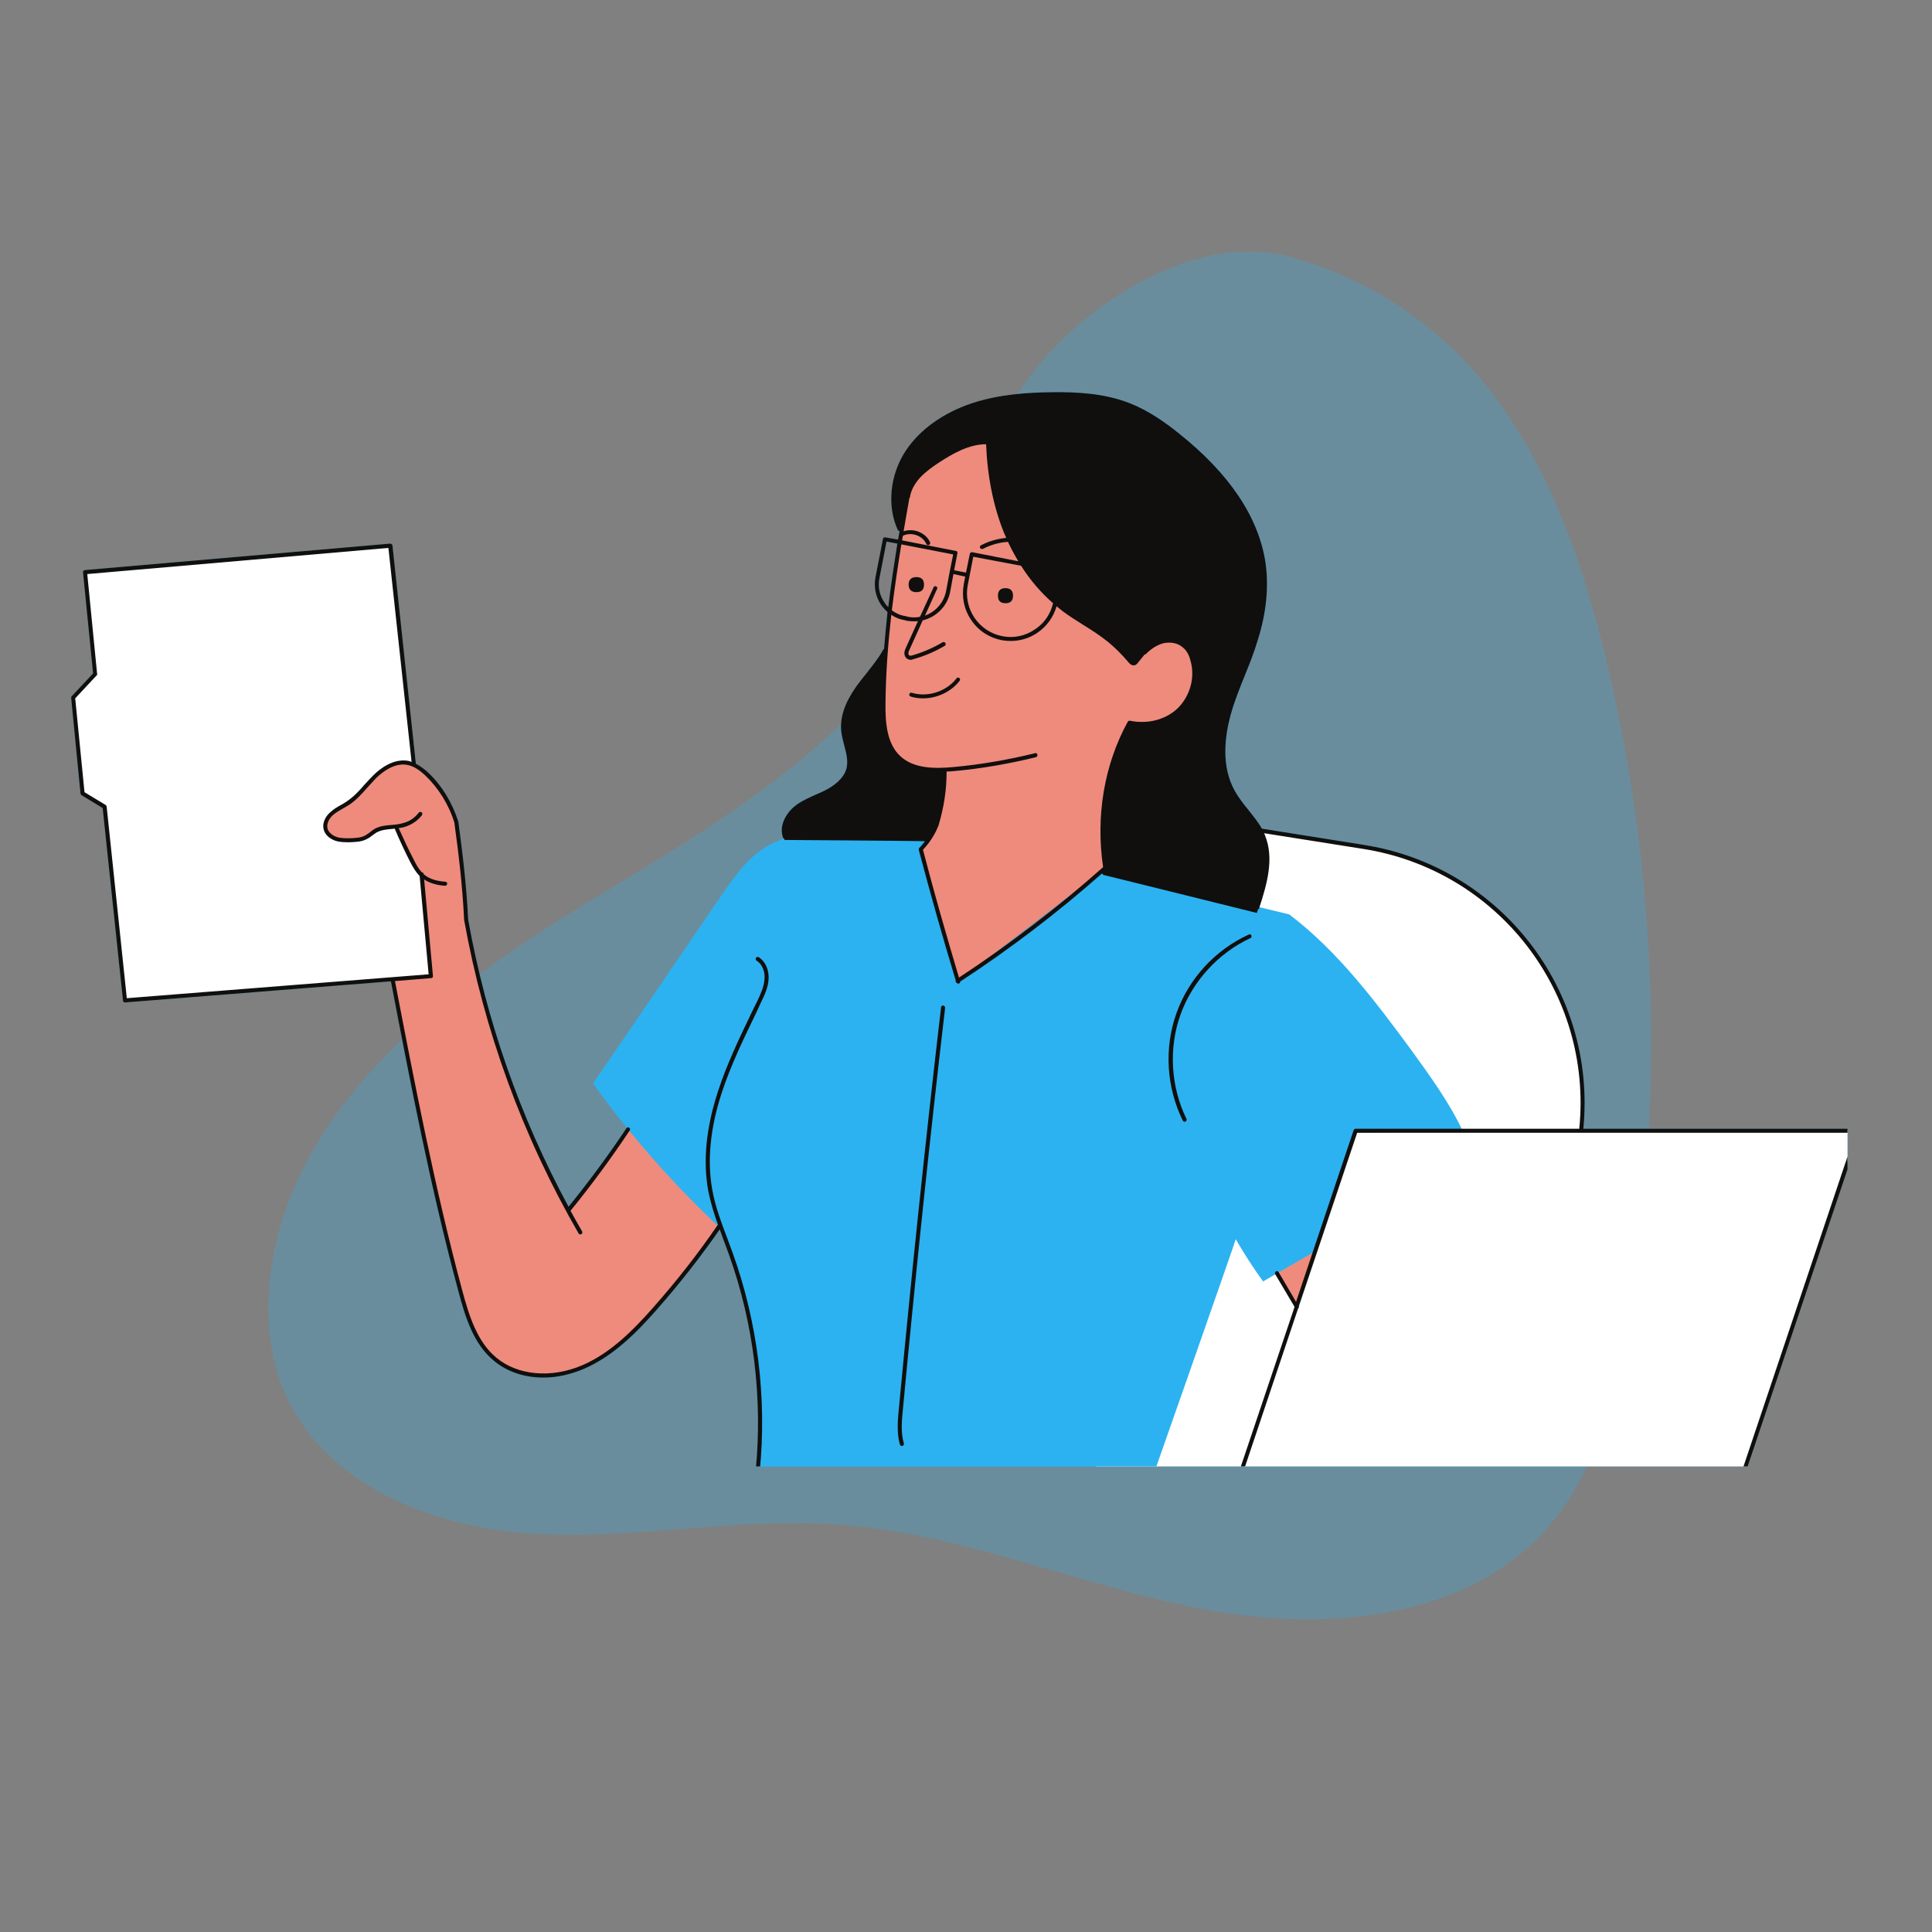 <svg xmlns="http://www.w3.org/2000/svg" xmlns:xlink="http://www.w3.org/1999/xlink" width="40" zoomAndPan="magnify" viewBox="0 0 30 30" height="40" preserveAspectRatio="xMidYMid meet" version="1.0"><rect x="0" y="0" width="30" height="30" fill="#808080" stroke="none"/><defs><filter x="0%" y="0%" width="100%" height="100%" id="e31c4a9bc3"><feColorMatrix values="0 0 0 0 1 0 0 0 0 1 0 0 0 0 1 0 0 0 1 0" color-interpolation-filters="sRGB"/></filter><mask id="4488805314"><g filter="url(#e31c4a9bc3)"><rect x="-3" width="36" fill="#000000" y="-3" height="36" fill-opacity="0.26"/></g></mask><clipPath id="824cb96891"><path d="M 1.027 0.715 L 22.801 0.715 L 22.801 22.316 L 1.027 22.316 Z M 1.027 0.715 " clip-rule="nonzero"/></clipPath><clipPath id="356942607f"><rect x="0" width="24" y="0" height="23"/></clipPath><clipPath id="f8598d2d84"><path d="M 1.105 6.074 L 28.688 6.074 L 28.688 22.77 L 1.105 22.77 Z M 1.105 6.074 " clip-rule="nonzero"/></clipPath><clipPath id="6d9d9f869d"><path d="M 1.105 8 L 28.688 8 L 28.688 22.77 L 1.105 22.77 Z M 1.105 8 " clip-rule="nonzero"/></clipPath><clipPath id="882e5a290e"><path d="M 13 6.074 L 19 6.074 L 19 16 L 13 16 Z M 13 6.074 " clip-rule="nonzero"/></clipPath><clipPath id="70eac0c670"><path d="M 9 12 L 23 12 L 23 22.77 L 9 22.77 Z M 9 12 " clip-rule="nonzero"/></clipPath><clipPath id="8b9006cdae"><path d="M 1.105 8 L 12 8 L 12 22.77 L 1.105 22.77 Z M 1.105 8 " clip-rule="nonzero"/></clipPath><clipPath id="de585d7b43"><path d="M 12 6.074 L 28.688 6.074 L 28.688 22.77 L 12 22.77 Z M 12 6.074 " clip-rule="nonzero"/></clipPath><clipPath id="4f25cad73d"><path d="M 13 15 L 15 15 L 15 22.77 L 13 22.77 Z M 13 15 " clip-rule="nonzero"/></clipPath></defs><g mask="url(#4488805314)"><g transform="matrix(1, 0, 0, 1, 3, 3)"><g clip-path="url(#356942607f)"><g clip-path="url(#824cb96891)"><path fill="#2cb2f1" d="M 12.5 3.648 C 12.129 4.422 11.965 5.285 11.621 6.07 C 10.578 8.445 8.113 9.785 5.91 11.145 C 3.707 12.5 1.414 14.363 1.184 16.941 C 1.133 17.5 1.191 18.07 1.402 18.582 C 2.004 20.039 3.711 20.727 5.281 20.816 C 6.852 20.91 8.43 20.562 10 20.672 C 11.945 20.809 13.773 21.625 15.691 21.988 C 17.609 22.355 19.852 22.145 21.098 20.645 C 21.77 19.828 22.043 18.762 22.23 17.723 C 22.859 14.27 22.762 10.691 21.949 7.277 C 21.605 5.84 21.121 4.402 20.246 3.207 C 19.445 2.113 18.359 1.367 17.062 0.996 C 15.93 0.672 14.699 1.262 13.824 1.977 C 13.27 2.434 12.812 3 12.5 3.648 Z M 12.5 3.648 " fill-opacity="1" fill-rule="nonzero"/></g></g></g></g><g clip-path="url(#f8598d2d84)"><path fill="#2cb2f1" d="M 28.883 17.539 C 28.875 17.531 28.867 17.527 28.855 17.527 L 24.586 17.527 C 24.797 15.383 23.297 13.445 21.164 13.117 L 19.594 12.867 C 19.535 12.762 19.457 12.668 19.383 12.574 C 19.309 12.484 19.234 12.387 19.176 12.285 C 18.957 11.898 19.02 11.43 19.109 11.102 C 19.168 10.887 19.254 10.676 19.336 10.473 C 19.406 10.301 19.477 10.121 19.531 9.938 C 19.664 9.516 19.703 9.117 19.652 8.746 C 19.547 8.035 19.094 7.355 18.297 6.723 C 18.102 6.566 17.836 6.375 17.535 6.258 C 17.141 6.105 16.715 6.086 16.344 6.09 C 15.988 6.094 15.527 6.117 15.09 6.262 C 14.648 6.41 14.285 6.668 14.066 6.996 C 13.816 7.375 13.77 7.859 13.941 8.23 C 13.949 8.238 13.957 8.246 13.969 8.246 C 13.961 8.293 13.953 8.336 13.945 8.379 L 13.746 8.344 C 13.73 8.34 13.711 8.352 13.711 8.367 L 13.594 8.965 C 13.566 9.117 13.598 9.266 13.68 9.391 C 13.711 9.434 13.746 9.473 13.781 9.504 C 13.762 9.695 13.742 9.887 13.727 10.078 C 13.719 10.082 13.715 10.086 13.711 10.094 C 13.641 10.223 13.543 10.34 13.453 10.457 C 13.398 10.523 13.344 10.594 13.293 10.664 C 13.117 10.914 13.043 11.137 13.062 11.348 C 13.07 11.426 13.09 11.5 13.109 11.574 C 13.141 11.695 13.172 11.812 13.145 11.93 C 13.102 12.094 12.941 12.207 12.812 12.273 C 12.762 12.297 12.715 12.32 12.664 12.34 C 12.555 12.391 12.441 12.438 12.344 12.516 C 12.207 12.625 12.09 12.824 12.16 13.008 C 12.164 13.016 12.168 13.023 12.176 13.023 C 12.176 13.023 12.176 13.023 12.176 13.027 C 12.082 13.055 11.988 13.098 11.902 13.148 C 11.602 13.328 11.395 13.629 11.195 13.918 C 10.535 14.887 9.875 15.852 9.211 16.824 C 9.379 17.059 9.555 17.285 9.734 17.512 C 9.73 17.512 9.727 17.516 9.727 17.52 C 9.445 17.941 9.145 18.348 8.824 18.738 C 8.074 17.34 7.551 15.844 7.27 14.281 C 7.242 13.723 7.18 13.223 7.117 12.758 C 7.023 12.465 6.859 12.199 6.648 11.996 C 6.602 11.953 6.535 11.898 6.457 11.859 C 6.457 11.859 6.457 11.855 6.457 11.855 L 6.094 8.469 C 6.09 8.453 6.074 8.441 6.059 8.441 L 1.316 8.852 C 1.309 8.855 1.301 8.859 1.297 8.863 C 1.289 8.871 1.289 8.879 1.289 8.887 L 1.445 10.457 L 1.113 10.812 C 1.105 10.82 1.105 10.828 1.105 10.836 L 1.25 12.324 C 1.254 12.332 1.258 12.34 1.266 12.348 L 1.594 12.547 L 1.91 15.539 C 1.91 15.555 1.926 15.566 1.941 15.566 L 6.07 15.238 C 6.375 16.828 6.691 18.473 7.121 20.062 C 7.227 20.461 7.355 20.871 7.668 21.129 C 7.871 21.301 8.145 21.391 8.438 21.391 C 8.645 21.391 8.859 21.344 9.07 21.254 C 9.52 21.059 9.879 20.699 10.195 20.34 C 10.543 19.945 10.875 19.523 11.176 19.09 C 11.195 19.148 11.219 19.203 11.238 19.262 C 11.266 19.336 11.293 19.41 11.32 19.484 C 11.703 20.551 11.844 21.711 11.734 22.84 C 11.734 22.859 11.746 22.875 11.766 22.875 C 11.77 22.875 11.773 22.875 11.777 22.875 C 11.773 22.895 11.773 22.91 11.77 22.93 L 16.973 22.926 C 16.973 22.93 16.969 22.93 16.969 22.93 L 17.148 22.926 L 17.902 22.926 C 17.902 22.926 17.906 22.922 17.906 22.918 L 20.762 22.875 L 27.082 22.875 C 27.094 22.875 27.105 22.867 27.109 22.855 L 28.887 17.566 C 28.891 17.559 28.887 17.547 28.883 17.539 Z M 16.645 13.883 C 16.242 14.219 15.824 14.535 15.395 14.836 C 15.766 14.555 16.27 14.168 16.645 13.883 Z M 13.734 9.355 C 13.656 9.246 13.629 9.109 13.656 8.977 L 13.766 8.41 L 13.934 8.441 C 13.883 8.766 13.832 9.094 13.793 9.426 C 13.77 9.406 13.75 9.383 13.734 9.355 Z M 13.734 9.355 " fill-opacity="1" fill-rule="nonzero"/></g><g clip-path="url(#6d9d9f869d)"><path fill="#ffffff" d="M 6.551 13.609 C 6.566 13.609 6.68 15.145 6.68 15.145 L 1.941 15.527 L 1.613 12.539 L 1.285 12.316 L 1.117 10.84 L 1.469 10.465 L 1.312 8.887 L 6.039 8.473 L 6.43 11.867 C 6.246 11.812 6.094 11.852 5.973 11.93 C 5.793 12.047 5.684 12.246 5.512 12.379 C 5.371 12.488 5.188 12.551 5.09 12.699 C 5.062 12.734 5.047 12.777 5.047 12.82 C 5.051 12.895 5.109 12.953 5.168 13.004 C 5.266 13.055 5.391 13.059 5.508 13.047 C 5.566 13.039 5.625 13.031 5.68 13.004 C 5.715 12.984 5.75 12.957 5.785 12.934 C 5.898 12.859 6.043 12.828 6.18 12.848 C 6.262 13.113 6.391 13.375 6.551 13.609 Z M 28.852 17.547 L 23.352 17.559 C 23.352 17.555 23.352 17.551 23.352 17.551 C 23.887 17.543 24.535 17.535 24.543 17.535 C 24.648 16.531 24.359 15.496 23.754 14.688 C 23.145 13.883 22.227 13.32 21.223 13.129 C 20.699 13.109 20.191 12.957 19.578 12.879 C 19.645 12.973 19.68 13.09 19.684 13.203 C 19.684 13.277 19.668 13.352 19.652 13.426 C 19.609 13.66 19.562 13.898 19.52 14.133 C 19.367 14.613 16.969 22.93 16.969 22.93 L 22.988 22.844 C 22.988 22.836 22.992 22.828 22.992 22.82 L 27.07 22.832 Z M 28.852 17.547 " fill-opacity="1" fill-rule="nonzero"/></g><g clip-path="url(#882e5a290e)"><path fill="#ef8b7c" d="M 18.176 9.934 C 18.059 9.922 17.941 9.973 17.848 10.047 C 17.754 10.121 17.684 10.219 17.605 10.316 C 17.438 10.129 17.258 9.953 17.055 9.805 C 16.816 9.633 16.551 9.496 16.324 9.309 C 15.977 9.023 15.734 8.621 15.586 8.199 C 15.438 7.773 15.379 7.324 15.316 6.883 C 15.223 6.832 15.109 6.871 15.012 6.914 C 14.84 6.988 14.672 7.078 14.512 7.184 C 14.344 7.293 14.172 7.438 14.125 7.633 L 13.992 8.262 C 13.992 8.262 13.809 9.758 13.789 9.77 C 13.734 10.277 13.719 10.793 13.754 11.305 C 13.762 11.438 13.777 11.582 13.875 11.688 C 13.961 11.797 14.086 11.879 14.219 11.922 C 14.355 11.965 14.5 11.973 14.684 11.965 C 14.664 12.184 14.648 12.402 14.594 12.617 C 14.539 12.832 14.449 13.039 14.301 13.199 L 14.879 15.23 C 14.879 15.23 17.156 13.496 17.164 13.477 C 17.051 12.715 17.191 11.918 17.547 11.223 C 17.805 11.273 18.09 11.207 18.289 11.035 C 18.488 10.859 18.59 10.578 18.535 10.316 C 18.5 10.137 18.363 9.957 18.176 9.934 Z M 18.176 9.934 " fill-opacity="1" fill-rule="nonzero"/></g><path fill="#ef8b7c" d="M 8.836 18.82 L 8.25 17.629 L 8 17.086 C 7.742 16.352 7.484 15.613 7.359 14.848 C 7.328 14.668 7.309 14.484 7.246 14.309 C 7.242 14.285 7.109 12.844 7.109 12.844 C 7.027 12.469 6.801 12.125 6.488 11.898 C 6.355 11.82 6.184 11.836 6.047 11.898 C 5.91 11.965 5.797 12.074 5.691 12.184 C 5.586 12.293 5.484 12.406 5.359 12.492 C 5.277 12.531 5.184 12.574 5.117 12.648 C 5.051 12.723 5.02 12.836 5.07 12.922 C 5.117 13.004 5.223 13.031 5.316 13.043 C 5.434 13.059 5.559 13.051 5.668 13 C 5.734 12.969 5.793 12.922 5.859 12.887 C 5.949 12.844 6.051 12.824 6.152 12.84 C 6.227 12.961 6.273 13.098 6.332 13.23 C 6.391 13.363 6.461 13.492 6.574 13.586 C 6.562 13.594 6.688 15.152 6.688 15.152 L 6.098 15.199 C 6.246 15.949 6.395 16.703 6.543 17.453 C 6.688 18.164 6.828 18.871 7.031 19.566 C 7.102 20.055 7.27 20.523 7.523 20.945 C 7.766 21.238 8.176 21.375 8.559 21.344 C 8.941 21.316 9.305 21.137 9.609 20.898 C 9.961 20.539 10.324 20.156 10.672 19.762 C 10.656 19.746 11.188 19.031 11.188 19.031 L 9.781 17.477 Z M 8.836 18.82 " fill-opacity="1" fill-rule="nonzero"/><path fill="#ef8b7c" d="M 19.812 19.738 L 20.125 20.273 L 20.461 19.352 Z M 19.812 19.738 " fill-opacity="1" fill-rule="nonzero"/><g clip-path="url(#70eac0c670)"><path fill="#2cb2f1" d="M 14.898 15.242 L 14.297 13.188 C 14.297 13.188 14.41 13.047 14.422 13.012 C 13.996 13.07 13.57 12.992 13.145 12.957 C 12.719 12.918 12.266 12.93 11.902 13.148 C 11.602 13.328 11.395 13.629 11.195 13.918 C 10.535 14.887 9.875 15.852 9.211 16.824 C 9.793 17.637 10.457 18.391 11.18 19.066 C 11.727 20.27 11.93 21.621 11.77 22.93 L 17.902 22.926 C 17.902 22.926 19.199 19.234 19.188 19.242 C 19.32 19.469 19.461 19.688 19.613 19.898 L 20.414 19.434 L 21.043 17.586 C 21.043 17.586 22.719 17.574 22.715 17.566 C 22.508 17.125 22.219 16.727 21.934 16.332 C 21.367 15.562 20.785 14.781 20.02 14.199 C 19.059 13.969 18.098 13.734 17.137 13.496 C 16.395 14.125 15.68 14.684 14.898 15.242 Z M 14.898 15.242 " fill-opacity="1" fill-rule="nonzero"/></g><g clip-path="url(#8b9006cdae)"><path fill="#100f0d" d="M 11.781 14.863 C 11.77 14.855 11.75 14.859 11.738 14.875 C 11.73 14.891 11.734 14.91 11.75 14.918 C 11.832 14.969 11.883 15.082 11.871 15.207 C 11.863 15.324 11.809 15.438 11.762 15.539 C 11.73 15.602 11.699 15.664 11.668 15.73 C 11.48 16.121 11.285 16.527 11.148 16.949 C 10.965 17.508 10.914 18.023 10.996 18.48 C 11.031 18.664 11.086 18.844 11.148 19.016 C 10.844 19.461 10.504 19.895 10.148 20.297 C 9.836 20.652 9.484 21.008 9.043 21.199 C 8.562 21.406 8.039 21.359 7.707 21.082 C 7.41 20.836 7.285 20.434 7.18 20.047 C 6.754 18.461 6.438 16.82 6.133 15.234 L 6.695 15.188 C 6.703 15.188 6.711 15.184 6.715 15.18 C 6.723 15.172 6.723 15.164 6.723 15.156 L 6.586 13.656 C 6.668 13.711 6.781 13.746 6.91 13.754 C 6.91 13.754 6.91 13.754 6.914 13.754 C 6.93 13.754 6.941 13.738 6.945 13.723 C 6.945 13.707 6.93 13.691 6.914 13.691 C 6.812 13.684 6.676 13.66 6.578 13.574 L 6.578 13.57 C 6.574 13.555 6.562 13.543 6.547 13.543 C 6.5 13.492 6.465 13.43 6.43 13.359 C 6.344 13.195 6.266 13.027 6.191 12.859 C 6.219 12.855 6.246 12.852 6.273 12.844 C 6.383 12.812 6.48 12.75 6.551 12.66 C 6.562 12.645 6.559 12.625 6.547 12.613 C 6.531 12.605 6.512 12.605 6.5 12.621 C 6.441 12.699 6.355 12.758 6.258 12.781 C 6.203 12.797 6.145 12.805 6.09 12.809 C 5.996 12.816 5.902 12.824 5.816 12.871 C 5.789 12.887 5.766 12.906 5.742 12.926 C 5.715 12.945 5.691 12.961 5.664 12.977 C 5.602 13.008 5.527 13.012 5.441 13.016 C 5.379 13.016 5.297 13.02 5.227 12.996 C 5.172 12.977 5.105 12.934 5.086 12.867 C 5.066 12.781 5.121 12.695 5.18 12.648 C 5.223 12.613 5.27 12.586 5.324 12.555 C 5.355 12.535 5.387 12.52 5.418 12.5 C 5.531 12.426 5.621 12.324 5.707 12.227 C 5.75 12.18 5.797 12.129 5.84 12.082 C 5.938 11.988 6.129 11.836 6.332 11.879 C 6.422 11.898 6.504 11.949 6.605 12.043 C 6.809 12.238 6.969 12.492 7.055 12.773 C 7.117 13.227 7.18 13.727 7.207 14.285 C 7.516 16.004 8.113 17.641 8.984 19.152 C 8.988 19.164 9 19.168 9.012 19.168 C 9.016 19.168 9.02 19.168 9.027 19.164 C 9.043 19.156 9.047 19.137 9.039 19.121 C 8.977 19.016 8.918 18.906 8.859 18.801 C 9.184 18.402 9.492 17.984 9.777 17.555 C 9.789 17.539 9.785 17.52 9.77 17.512 C 9.754 17.5 9.734 17.504 9.727 17.52 C 9.445 17.941 9.145 18.348 8.828 18.738 C 8.074 17.34 7.551 15.844 7.27 14.281 C 7.242 13.723 7.18 13.223 7.117 12.758 C 7.023 12.465 6.863 12.199 6.648 11.996 C 6.602 11.953 6.535 11.898 6.457 11.859 C 6.457 11.855 6.457 11.855 6.457 11.855 L 6.094 8.469 C 6.09 8.453 6.074 8.441 6.059 8.441 L 1.316 8.852 C 1.309 8.855 1.301 8.859 1.297 8.863 C 1.289 8.871 1.289 8.879 1.289 8.887 L 1.445 10.457 L 1.113 10.812 C 1.105 10.82 1.105 10.828 1.105 10.836 L 1.25 12.324 C 1.254 12.332 1.258 12.34 1.266 12.348 L 1.594 12.547 L 1.91 15.539 C 1.91 15.555 1.926 15.566 1.941 15.566 L 6.07 15.238 C 6.375 16.828 6.691 18.473 7.121 20.062 C 7.227 20.461 7.355 20.871 7.668 21.129 C 7.871 21.301 8.145 21.391 8.438 21.391 C 8.645 21.391 8.859 21.344 9.07 21.254 C 9.52 21.059 9.879 20.699 10.195 20.34 C 10.543 19.945 10.875 19.523 11.176 19.09 C 11.195 19.148 11.219 19.203 11.238 19.262 C 11.266 19.336 11.293 19.41 11.32 19.484 C 11.703 20.551 11.844 21.711 11.734 22.84 C 11.734 22.859 11.746 22.875 11.766 22.875 C 11.781 22.875 11.797 22.863 11.797 22.848 C 11.91 21.711 11.766 20.539 11.379 19.461 C 11.352 19.387 11.324 19.312 11.297 19.238 C 11.203 18.988 11.105 18.734 11.059 18.469 C 10.98 18.023 11.027 17.52 11.207 16.969 C 11.344 16.551 11.539 16.148 11.727 15.758 C 11.758 15.691 11.789 15.629 11.816 15.566 C 11.867 15.461 11.926 15.34 11.934 15.211 C 11.945 15.066 11.887 14.93 11.781 14.863 Z M 1.969 15.5 L 1.656 12.523 C 1.652 12.512 1.648 12.504 1.641 12.5 L 1.312 12.301 L 1.168 10.844 L 1.5 10.488 C 1.508 10.484 1.512 10.473 1.508 10.465 L 1.355 8.914 L 6.031 8.508 L 6.391 11.832 C 6.375 11.824 6.363 11.82 6.348 11.816 C 6.113 11.77 5.902 11.934 5.797 12.039 C 5.75 12.086 5.703 12.137 5.66 12.184 C 5.574 12.285 5.488 12.375 5.383 12.445 C 5.355 12.465 5.324 12.484 5.293 12.5 C 5.238 12.531 5.188 12.559 5.141 12.602 C 5.066 12.66 4.996 12.77 5.027 12.883 C 5.047 12.961 5.117 13.023 5.207 13.055 C 5.289 13.082 5.375 13.078 5.445 13.078 C 5.535 13.074 5.617 13.07 5.691 13.031 C 5.723 13.016 5.754 12.996 5.781 12.973 C 5.805 12.957 5.824 12.941 5.848 12.926 C 5.922 12.887 6.004 12.879 6.094 12.871 C 6.105 12.871 6.117 12.867 6.129 12.867 C 6.203 13.043 6.285 13.219 6.371 13.387 C 6.414 13.469 6.457 13.543 6.516 13.602 L 6.656 15.129 Z M 1.969 15.5 " fill-opacity="1" fill-rule="nonzero"/></g><path fill="#100f0d" d="M 19.418 14.566 C 19.434 14.559 19.438 14.543 19.43 14.523 C 19.426 14.508 19.406 14.504 19.391 14.512 C 18.867 14.75 18.457 15.199 18.266 15.738 C 18.074 16.281 18.113 16.887 18.367 17.402 C 18.371 17.41 18.383 17.418 18.395 17.418 C 18.398 17.418 18.402 17.418 18.41 17.414 C 18.426 17.406 18.43 17.387 18.422 17.371 C 18.18 16.879 18.145 16.277 18.328 15.762 C 18.512 15.242 18.918 14.797 19.418 14.566 Z M 19.418 14.566 " fill-opacity="1" fill-rule="nonzero"/><path fill="#100f0d" d="M 14.852 10.535 C 14.695 10.738 14.406 10.832 14.16 10.758 C 14.141 10.75 14.125 10.762 14.121 10.777 C 14.113 10.793 14.125 10.812 14.141 10.816 C 14.203 10.836 14.27 10.844 14.332 10.844 C 14.551 10.844 14.77 10.742 14.902 10.57 C 14.91 10.559 14.91 10.539 14.895 10.527 C 14.879 10.516 14.859 10.52 14.852 10.535 Z M 14.852 10.535 " fill-opacity="1" fill-rule="nonzero"/><path fill="#100f0d" d="M 15.73 9.25 C 15.73 9.328 15.691 9.367 15.613 9.367 C 15.535 9.367 15.496 9.328 15.496 9.25 C 15.496 9.172 15.535 9.133 15.613 9.133 C 15.691 9.133 15.73 9.172 15.73 9.25 Z M 15.73 9.25 " fill-opacity="1" fill-rule="nonzero"/><path fill="#100f0d" d="M 14.348 9.078 C 14.348 9.156 14.309 9.195 14.23 9.195 C 14.152 9.195 14.109 9.156 14.109 9.078 C 14.109 9 14.152 8.961 14.23 8.961 C 14.309 8.961 14.348 9 14.348 9.078 Z M 14.348 9.078 " fill-opacity="1" fill-rule="nonzero"/><g clip-path="url(#de585d7b43)"><path fill="#100f0d" d="M 28.883 17.539 C 28.875 17.531 28.867 17.527 28.855 17.527 L 24.586 17.527 C 24.797 15.383 23.297 13.445 21.164 13.117 L 19.594 12.867 C 19.535 12.762 19.457 12.668 19.383 12.574 C 19.309 12.484 19.234 12.387 19.176 12.285 C 18.957 11.898 19.02 11.43 19.109 11.102 C 19.168 10.887 19.254 10.676 19.336 10.473 C 19.406 10.301 19.477 10.121 19.531 9.938 C 19.664 9.516 19.703 9.117 19.652 8.746 C 19.547 8.035 19.094 7.355 18.297 6.723 C 18.102 6.566 17.836 6.375 17.535 6.258 C 17.141 6.105 16.715 6.086 16.344 6.09 C 15.988 6.094 15.527 6.117 15.09 6.262 C 14.648 6.41 14.285 6.668 14.066 6.996 C 13.816 7.375 13.77 7.859 13.941 8.23 C 13.949 8.238 13.957 8.246 13.969 8.246 C 13.961 8.293 13.953 8.336 13.945 8.379 L 13.746 8.344 C 13.73 8.34 13.711 8.352 13.711 8.367 L 13.594 8.965 C 13.566 9.117 13.598 9.266 13.68 9.391 C 13.711 9.434 13.746 9.473 13.781 9.504 C 13.762 9.695 13.742 9.887 13.727 10.078 C 13.719 10.082 13.715 10.086 13.711 10.094 C 13.641 10.223 13.543 10.34 13.453 10.457 C 13.398 10.523 13.344 10.594 13.293 10.664 C 13.117 10.914 13.043 11.137 13.062 11.348 C 13.07 11.426 13.09 11.5 13.109 11.574 C 13.141 11.695 13.172 11.812 13.145 11.93 C 13.102 12.094 12.941 12.207 12.812 12.273 C 12.762 12.297 12.715 12.32 12.664 12.34 C 12.555 12.391 12.441 12.438 12.344 12.516 C 12.207 12.625 12.09 12.824 12.16 13.008 C 12.164 13.016 12.168 13.023 12.176 13.023 C 12.18 13.031 12.18 13.035 12.184 13.043 C 12.184 13.043 14.043 13.055 14.363 13.062 C 14.336 13.098 14.309 13.133 14.273 13.168 C 14.266 13.176 14.266 13.188 14.266 13.195 C 14.445 13.871 14.637 14.555 14.84 15.223 C 14.836 15.23 14.84 15.242 14.844 15.25 C 14.844 15.254 14.848 15.254 14.852 15.258 C 14.855 15.266 14.867 15.273 14.879 15.273 C 14.883 15.273 14.883 15.273 14.887 15.273 C 14.902 15.27 14.91 15.258 14.91 15.242 C 15.68 14.738 16.422 14.172 17.113 13.562 C 17.117 13.57 17.125 13.578 17.133 13.586 C 17.109 13.578 19.516 14.176 19.516 14.176 C 19.523 14.16 19.527 14.141 19.535 14.121 C 19.543 14.117 19.547 14.113 19.551 14.105 C 19.68 13.711 19.785 13.328 19.645 12.977 C 19.641 12.961 19.633 12.949 19.629 12.938 L 21.156 13.18 C 23.254 13.504 24.734 15.41 24.523 17.523 C 24.523 17.523 24.523 17.527 24.523 17.527 L 21.051 17.527 C 21.039 17.527 21.027 17.535 21.02 17.547 L 20.125 20.215 L 19.855 19.754 C 19.844 19.738 19.824 19.734 19.812 19.742 C 19.797 19.754 19.793 19.77 19.801 19.785 L 20.102 20.293 L 19.246 22.836 C 19.242 22.844 19.246 22.855 19.25 22.863 C 19.258 22.871 19.266 22.875 19.277 22.875 L 27.082 22.875 C 27.094 22.875 27.105 22.867 27.109 22.855 L 28.887 17.566 C 28.891 17.559 28.887 17.547 28.883 17.539 Z M 16.352 9.367 C 16.312 9.535 16.215 9.68 16.07 9.773 C 15.922 9.875 15.742 9.914 15.566 9.879 C 15.199 9.809 14.957 9.453 15.027 9.086 L 15.113 8.645 L 15.855 8.785 C 15.996 9.008 16.164 9.203 16.352 9.367 Z M 14.02 8.32 C 14.078 8.289 14.156 8.285 14.227 8.309 C 14.297 8.332 14.355 8.383 14.383 8.445 C 14.391 8.457 14.402 8.465 14.414 8.465 C 14.418 8.465 14.422 8.461 14.426 8.461 C 14.441 8.453 14.449 8.434 14.441 8.418 C 14.406 8.34 14.336 8.281 14.246 8.25 C 14.176 8.227 14.098 8.227 14.031 8.25 C 14.062 8.074 14.09 7.902 14.121 7.734 C 14.125 7.73 14.125 7.727 14.129 7.723 C 14.145 7.613 14.203 7.508 14.293 7.41 C 14.379 7.32 14.484 7.246 14.578 7.184 C 14.793 7.043 15.047 6.898 15.312 6.898 C 15.332 7.402 15.426 7.867 15.59 8.273 C 15.602 8.301 15.613 8.324 15.625 8.352 C 15.488 8.367 15.355 8.402 15.23 8.469 C 15.215 8.477 15.211 8.496 15.219 8.508 C 15.227 8.523 15.246 8.531 15.262 8.523 C 15.383 8.461 15.516 8.422 15.652 8.414 C 15.699 8.516 15.754 8.617 15.812 8.715 L 15.094 8.574 C 15.078 8.574 15.062 8.582 15.059 8.602 L 15 8.891 L 14.816 8.855 L 14.867 8.59 C 14.871 8.574 14.859 8.555 14.844 8.555 L 14.008 8.391 C 14.012 8.367 14.016 8.344 14.02 8.32 Z M 13.996 8.453 L 14.801 8.609 L 14.75 8.863 C 14.75 8.867 14.75 8.867 14.746 8.871 C 14.746 8.875 14.746 8.879 14.746 8.883 L 14.691 9.176 C 14.656 9.359 14.527 9.5 14.363 9.559 C 14.426 9.418 14.488 9.281 14.551 9.145 C 14.559 9.129 14.551 9.109 14.535 9.105 C 14.52 9.098 14.5 9.105 14.496 9.121 C 14.426 9.273 14.355 9.426 14.285 9.578 C 14.227 9.59 14.164 9.59 14.102 9.578 L 14.055 9.566 C 13.98 9.555 13.91 9.523 13.848 9.477 C 13.891 9.133 13.941 8.789 13.996 8.453 Z M 13.734 9.355 C 13.656 9.246 13.629 9.109 13.656 8.977 L 13.766 8.41 L 13.934 8.441 C 13.883 8.766 13.832 9.094 13.793 9.426 C 13.77 9.406 13.75 9.383 13.734 9.355 Z M 18.297 10.988 C 18.113 11.172 17.828 11.25 17.543 11.191 C 17.531 11.191 17.516 11.195 17.512 11.207 C 17.145 11.875 17.012 12.676 17.129 13.465 C 16.426 14.09 15.676 14.664 14.891 15.18 C 14.695 14.523 14.504 13.859 14.332 13.195 C 14.445 13.074 14.52 12.953 14.574 12.816 C 14.656 12.539 14.699 12.27 14.699 11.98 C 14.738 11.98 14.781 11.977 14.82 11.973 C 15.246 11.934 15.672 11.859 16.086 11.758 C 16.105 11.75 16.113 11.734 16.109 11.719 C 16.105 11.699 16.09 11.691 16.074 11.695 C 15.66 11.797 15.238 11.871 14.812 11.91 C 14.52 11.938 14.191 11.938 13.98 11.742 C 13.77 11.547 13.746 11.219 13.75 10.922 C 13.754 10.461 13.789 10 13.84 9.547 C 13.902 9.59 13.969 9.617 14.043 9.629 L 14.09 9.641 C 14.125 9.645 14.16 9.648 14.195 9.648 C 14.215 9.648 14.234 9.648 14.254 9.645 C 14.191 9.781 14.133 9.914 14.07 10.051 C 14.059 10.078 14.043 10.105 14.043 10.141 C 14.043 10.18 14.062 10.223 14.105 10.238 C 14.113 10.242 14.125 10.246 14.137 10.246 C 14.156 10.246 14.176 10.238 14.188 10.234 C 14.355 10.188 14.52 10.117 14.672 10.027 C 14.684 10.02 14.691 10 14.68 9.984 C 14.672 9.973 14.652 9.965 14.637 9.973 C 14.492 10.059 14.332 10.129 14.168 10.176 C 14.152 10.18 14.137 10.184 14.125 10.18 C 14.113 10.176 14.105 10.16 14.105 10.145 C 14.105 10.121 14.117 10.098 14.129 10.074 C 14.195 9.926 14.262 9.781 14.328 9.633 C 14.539 9.582 14.711 9.414 14.754 9.191 L 14.805 8.914 L 14.988 8.953 L 14.965 9.074 C 14.93 9.27 14.969 9.465 15.082 9.629 C 15.191 9.793 15.359 9.902 15.555 9.941 C 15.602 9.949 15.648 9.953 15.695 9.953 C 15.84 9.953 15.984 9.91 16.105 9.828 C 16.254 9.727 16.359 9.582 16.406 9.414 C 16.438 9.441 16.473 9.469 16.508 9.496 C 16.609 9.57 16.715 9.637 16.82 9.703 C 16.953 9.785 17.086 9.871 17.207 9.969 C 17.312 10.055 17.418 10.16 17.531 10.293 C 17.543 10.305 17.566 10.332 17.602 10.332 C 17.602 10.332 17.602 10.332 17.605 10.332 C 17.637 10.332 17.66 10.305 17.668 10.293 L 17.773 10.164 C 17.781 10.164 17.789 10.16 17.793 10.156 C 17.879 10.07 17.973 10.012 18.066 9.988 C 18.176 9.965 18.285 9.984 18.359 10.047 C 18.422 10.094 18.465 10.168 18.488 10.266 C 18.559 10.52 18.48 10.801 18.297 10.988 Z M 27.059 22.812 L 19.32 22.812 L 20.156 20.32 C 20.168 20.312 20.172 20.297 20.168 20.285 L 21.074 17.59 L 28.812 17.59 Z M 27.059 22.812 " fill-opacity="1" fill-rule="nonzero"/></g><g clip-path="url(#4f25cad73d)"><path fill="#100f0d" d="M 14.676 15.648 C 14.676 15.633 14.664 15.617 14.645 15.613 C 14.629 15.613 14.613 15.625 14.613 15.641 C 14.371 17.707 14.152 19.809 13.957 21.879 C 13.941 22.051 13.922 22.246 13.973 22.43 C 13.977 22.445 13.992 22.453 14.004 22.453 C 14.008 22.453 14.008 22.453 14.012 22.453 C 14.031 22.445 14.039 22.43 14.035 22.414 C 13.984 22.242 14.004 22.055 14.02 21.887 C 14.215 19.812 14.434 17.715 14.676 15.648 Z M 14.676 15.648 " fill-opacity="1" fill-rule="nonzero"/></g></svg>